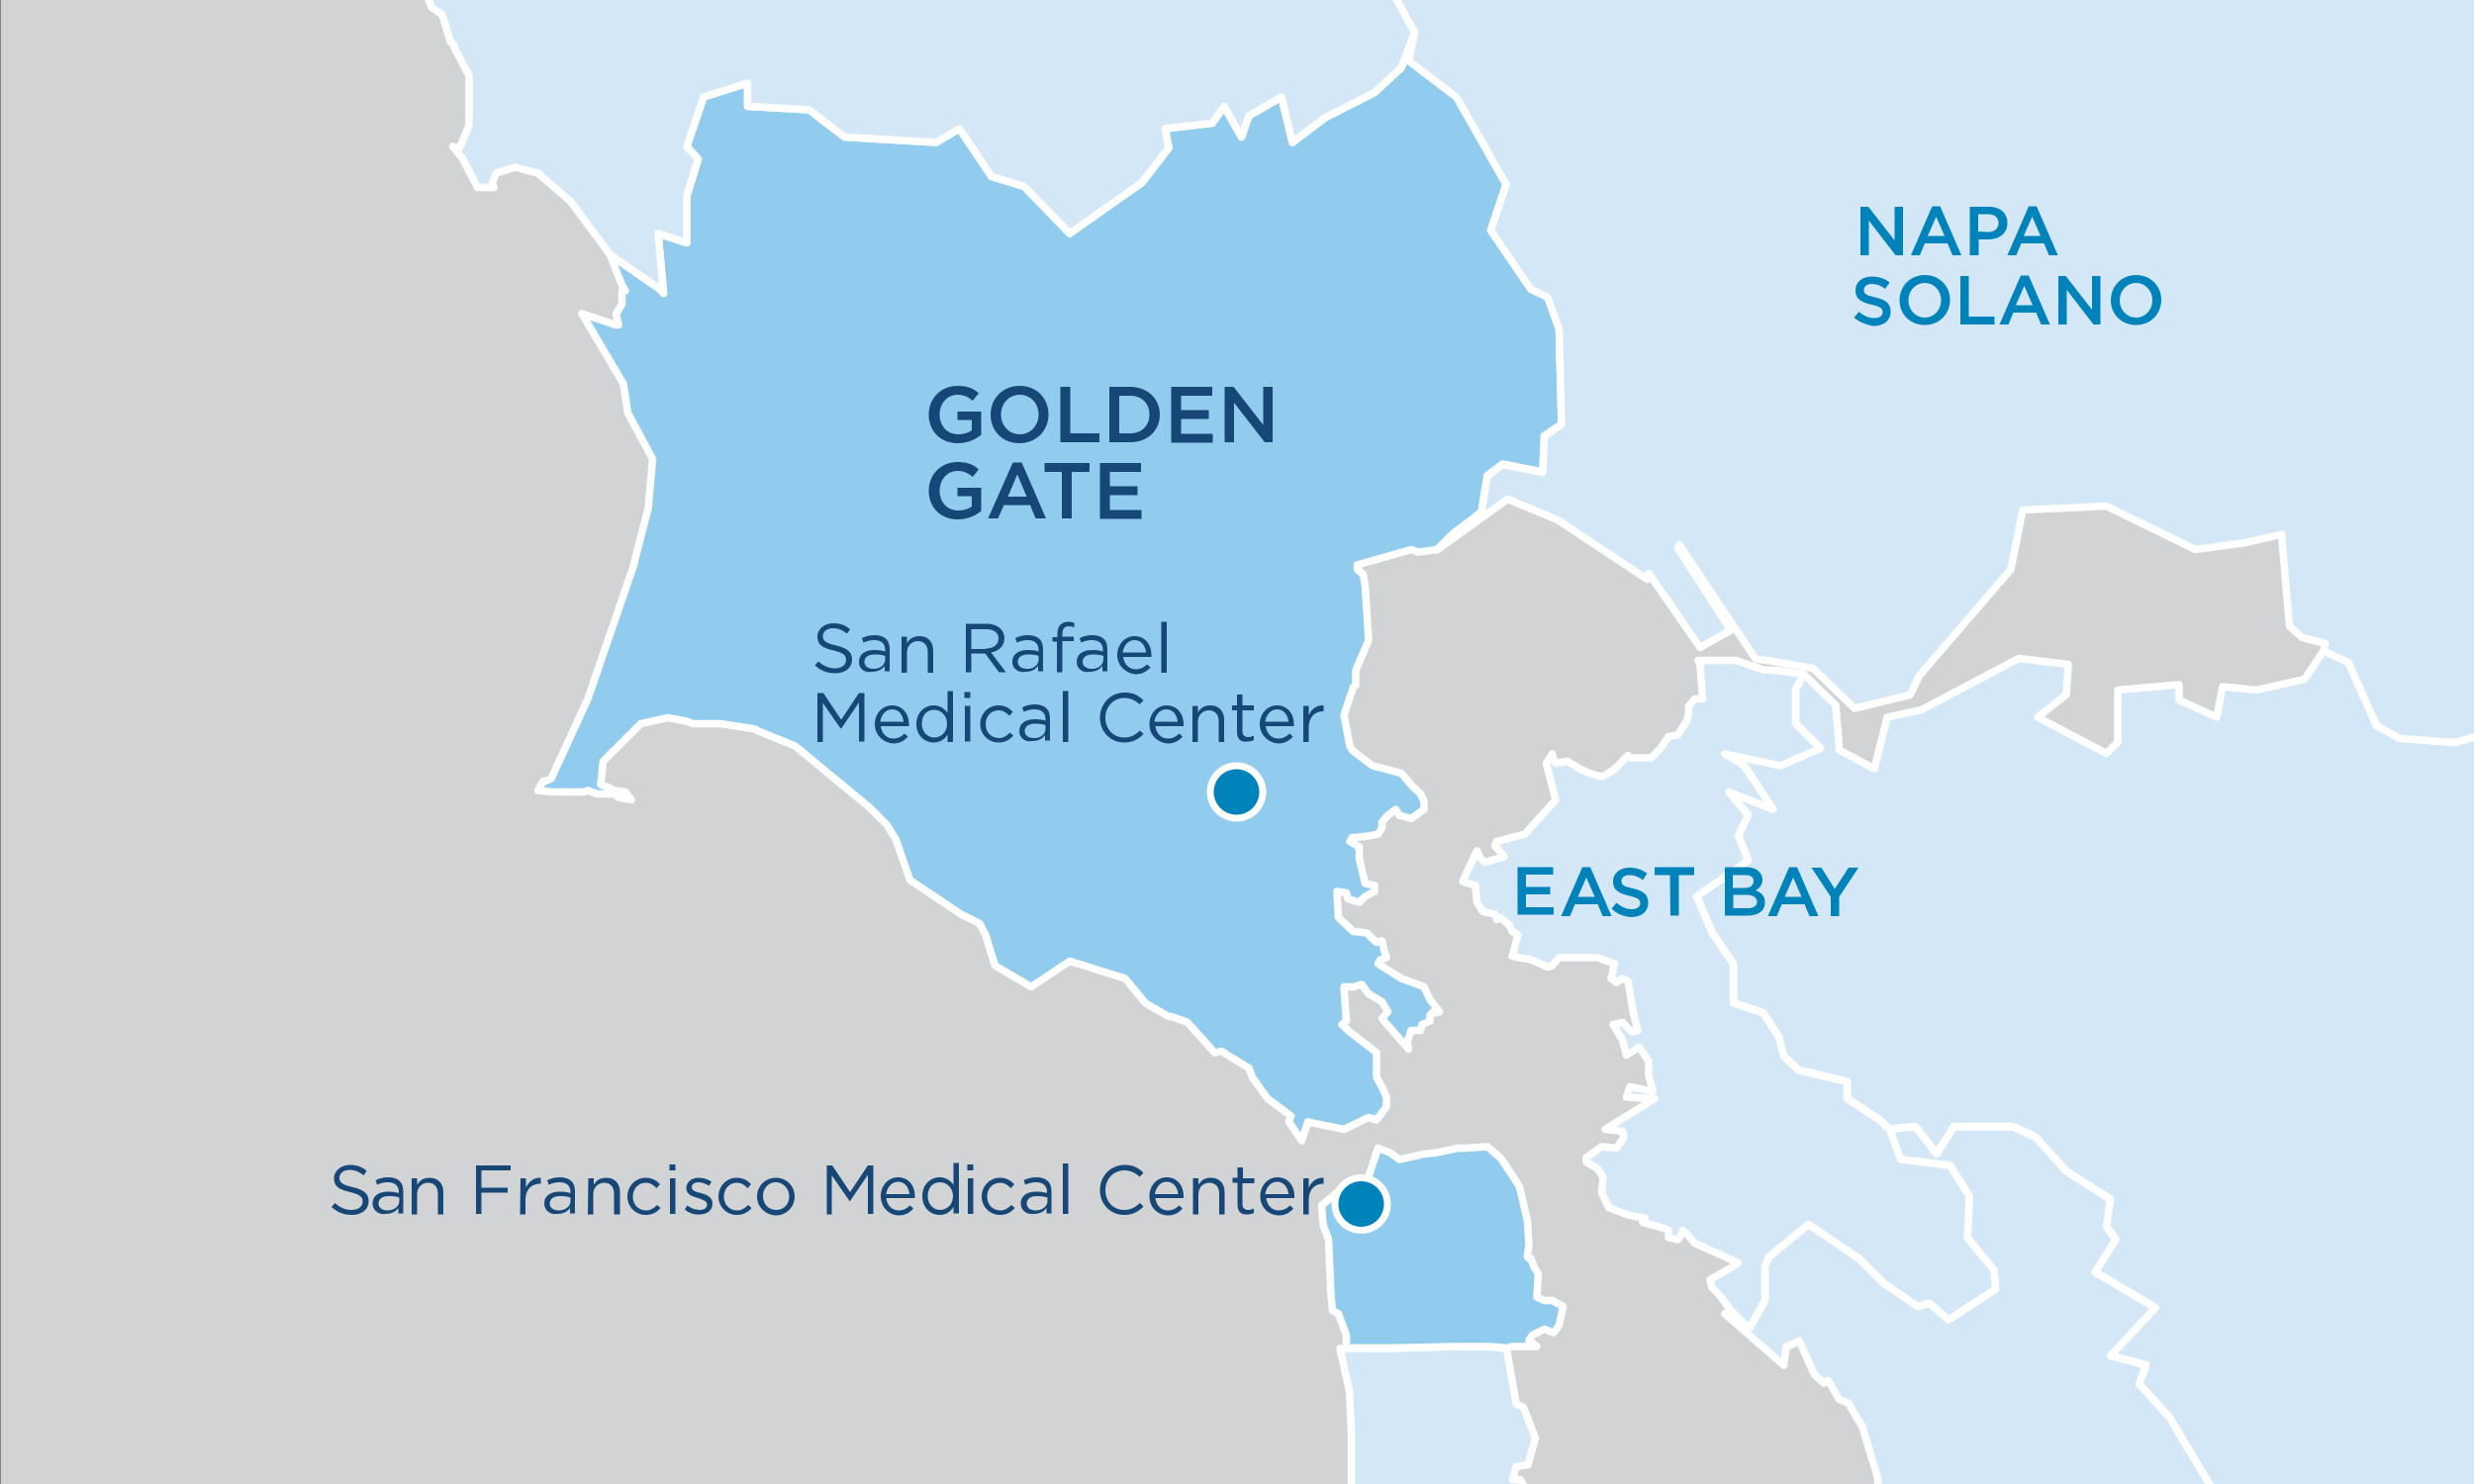 <?xml version="1.0" encoding="utf-8"?>
<!-- Generator: Adobe Illustrator 27.7.0, SVG Export Plug-In . SVG Version: 6.00 Build 0)  -->
<svg version="1.1" id="Layer_1" xmlns="http://www.w3.org/2000/svg" xmlns:xlink="http://www.w3.org/1999/xlink" x="0px" y="0px"
	 viewBox="0 0 500 300" style="enable-background:new 0 0 500 300;" xml:space="preserve">
<rect x="0" y="0" width="500" height="300" fill="#333333" stroke="none"/>
<style type="text/css">
	.st0{clip-path:url(#SVGID_00000106868796042479755320000010145662053088729775_);}
	.st1{fill:none;}
	.st2{fill:#D1D3D4;}
	.st3{fill:#D4E7F7;stroke:#FFFFFF;stroke-width:1.5;stroke-linejoin:round;stroke-miterlimit:2.6;}
	.st4{fill:#91CCEF;stroke:#FFFFFF;stroke-width:1.5;stroke-linejoin:round;stroke-miterlimit:2.6;}
	.st5{enable-background:new    ;}
	.st6{fill:#164777;}
	.st7{fill:#0083BB;}
	.st8{fill:#0083BB;stroke:#FFFFFF;stroke-width:1.395;stroke-miterlimit:2.6;}
	.st9{clip-path:url(#SVGID_00000027570234949451561910000009322332124813545904_);enable-background:new    ;}
</style>
<g id="Layer_4">
</g>
<g id="Layer_3">
</g>
<g id="Layer_1_00000010993801563769075280000001977276929857021344_">
</g>
<g>
	<g>
		<g>
			<g>
				<g>
					<g>
						<defs>
							<rect id="SVGID_1_" width="500" height="300"/>
						</defs>
						<clipPath id="SVGID_00000183955675840692348940000009254978121633704604_">
							<use xlink:href="#SVGID_1_"  style="overflow:visible;"/>
						</clipPath>
						
							<g id="Layer_2_00000046337030821224125800000000280277548718459816_" style="clip-path:url(#SVGID_00000183955675840692348940000009254978121633704604_);">
							<g>
								<g>
									<g>
										<rect x="0.2" y="0.5" class="st1" width="499.2" height="299.5"/>
									</g>
								</g>
								<g>
									<g>
										<rect x="0.2" y="0.5" class="st1" width="499.2" height="299.5"/>
									</g>
								</g>
								<g>
									<g>
										<rect x="0.2" y="0.5" class="st1" width="499.2" height="299.5"/>
									</g>
								</g>
								<g>
									<g>
										<rect x="0.2" y="0.5" class="st1" width="499.2" height="299.5"/>
									</g>
								</g>
								<g>
									<g>
										<rect x="0.2" y="0.5" class="st1" width="499.2" height="299.5"/>
									</g>
								</g>
								<g>
									<g>
										<rect x="0.2" y="0.5" class="st1" width="499.2" height="299.5"/>
									</g>
								</g>
								<g>
									<g>
										<rect x="0.2" y="0.5" class="st1" width="499.2" height="299.5"/>
									</g>
								</g>
								<g>
									<g>
										<rect x="0.2" y="0.5" class="st1" width="499.2" height="299.5"/>
									</g>
								</g>
								<g>
									<g>
										<rect x="0.2" y="0.5" class="st1" width="499.2" height="299.5"/>
									</g>
								</g>
								<g>
									<g>
										<rect x="0.2" y="0.5" class="st1" width="499.2" height="299.5"/>
									</g>
								</g>
								<g>
									<g>
										<rect x="0.2" y="0.5" class="st1" width="499.2" height="299.5"/>
									</g>
								</g>
								<g>
									<g>
										<rect x="0.2" y="0.5" class="st1" width="499.2" height="299.5"/>
									</g>
								</g>
								<g>
									<g>
										<rect x="0.2" y="0.5" class="st1" width="499.2" height="299.5"/>
									</g>
								</g>
								<g>
									<g>
										<rect x="0.2" y="0.5" class="st1" width="499.2" height="299.5"/>
									</g>
								</g>
								<g>
									<g>
										<rect x="0.2" y="0.5" class="st1" width="499.2" height="299.5"/>
									</g>
								</g>
								<g>
									<g>
										<rect x="0.2" y="0.5" class="st1" width="499.2" height="299.5"/>
									</g>
								</g>
								<g>
									<g>
										<rect x="0.2" y="0.5" class="st1" width="499.2" height="299.5"/>
									</g>
								</g>
								<g>
									<g>
										<rect x="0.2" y="0.5" class="st1" width="499.2" height="299.5"/>
									</g>
								</g>
								<g>
									<g>
										<rect x="0.2" y="0.5" class="st1" width="499.2" height="299.5"/>
									</g>
								</g>
								<g>
									<g>
										<rect x="0.2" y="0.5" class="st1" width="499.2" height="299.5"/>
									</g>
								</g>
								<g>
									<g>
										<rect x="0.2" y="0.5" class="st1" width="499.2" height="299.5"/>
									</g>
								</g>
								<g>
									<g>
										<rect x="0.2" y="0.5" class="st1" width="499.2" height="299.5"/>
									</g>
								</g>
								<g>
									<g>
										<rect x="0.2" y="0.5" class="st1" width="499.2" height="299.5"/>
									</g>
								</g>
								<g>
									<g>
										<rect x="0.2" y="0.5" class="st1" width="499.2" height="299.5"/>
									</g>
								</g>
								<g>
									<g>
										<rect x="0.2" y="0.5" class="st1" width="499.2" height="299.5"/>
									</g>
								</g>
								<g>
									<g>
										<rect x="0.2" y="0.5" class="st1" width="499.2" height="299.5"/>
									</g>
								</g>
								<g>
									<g>
										<rect x="0.2" y="0.5" class="st1" width="499.2" height="299.5"/>
									</g>
								</g>
								<g>
									<g>
										<rect x="0.2" y="0.5" class="st1" width="499.2" height="299.5"/>
									</g>
								</g>
								<g>
									<g>
										<rect x="0.2" y="0.5" class="st1" width="499.2" height="299.5"/>
									</g>
								</g>
								<g>
									<g>
										<rect x="0.2" y="0.5" class="st1" width="499.2" height="299.5"/>
									</g>
								</g>
								<g>
									<g>
										<rect x="0.2" y="0.5" class="st1" width="499.2" height="299.5"/>
									</g>
								</g>
								<g>
									<g>
										<rect x="0.2" y="0.5" class="st1" width="499.2" height="299.5"/>
									</g>
								</g>
								<g>
									<g>
										<rect x="0.2" y="0.5" class="st1" width="499.2" height="299.5"/>
									</g>
								</g>
								<g>
									<g>
										<rect x="0.2" y="0.5" class="st1" width="499.2" height="299.5"/>
									</g>
								</g>
								<g>
									<g>
										<rect x="0.2" y="0.5" class="st1" width="499.2" height="299.5"/>
									</g>
								</g>
								<g>
									<g>
										<rect x="0.2" y="0.5" class="st1" width="499.2" height="299.5"/>
									</g>
								</g>
								<g>
									<g>
										<rect x="0.2" y="0.5" class="st1" width="499.2" height="299.5"/>
									</g>
								</g>
								<g>
									<g>
										<rect x="0.2" y="0.5" class="st1" width="499.2" height="299.5"/>
										<path class="st2" d="M554.1,240.8c-0.4-46.5,7.7-92.9,16.9-138.4c4.7-23.1,9.8-46,14.6-69.1c2.1-9.9,4.6-19.6,7.1-29.5
											c0.7-2.9,1.4-5.8,2-8.7H0.1v305.6h556.6C555.4,280.9,554.3,260.9,554.1,240.8z"/>
									</g>
								</g>
								<g>
									<g>
										<rect x="0.2" y="0.5" class="st1" width="499.2" height="299.5"/>
										<path class="st2" d="M175.2,163.1l3.5,3.5l1.9,3.1l2.4,6.9l0.4,1.2l10.4,6.9l3.8,1.9l1.2,2.4l1.9,6.2l7.3,4.3l7.6-5
											l11.2,3.5l4.3,5l4.6,2.6l3.8,1.2l5.4,6.2l1.5-0.4l1.2,0.7l4.3,2.6l0.7,1.9l3.1,4.3l4.6,3.5l-0.4,1.2l2.6,3.8l1.2-3.8
											l7.3,1.5l5-2.4l1.5,0.4l1.9-2.6v-1.9l-0.7-1.9l-1.2-1.9v-5l-5.4-4.3l-1.5-1.5l0.7-0.7l-0.4-6.9h1.9l1.5-0.4l1.5,1.9
											l2.6,1.5l1.2,1.9l-1.2,1.5l5.4,6.2l-0.4-1.5l0.7-2.4h1.9l0.4-1.2l1.5-0.7v-1.2l0.7-0.7l0.4,0.4l0.7-0.4l-1.9-2.4l-1.2-2.6
											L282,198l-3.1-1.9l-1.5-1.2l0.4-0.7l1.2-0.4l-0.4-1.5l-0.4-1.9l-1.2,0.4l-1.9-1.9l-2.6-0.4l-3.1-2.6l-0.4-5v-0.4l1.9,0.4
											l0.4,1.2l2.4,0.7l1.2-1.2l1.9-1.2v-1.2l-1.9-0.4l-1.2-5v-2.4l-1.9-1.2l0.4-0.7h0.7l2.6-0.4l1.9-0.4l0.7-1.2v-1.2l1.2-1.5
											l1.5-1.2l0.7,1.2l2.4,0.7l2.6-1.9v-1.5l-0.7-1.5l-1.5-1.5l-2.4-2.6l-5.7-1.5l-4.3-3.1l-0.4-0.7l-1.2-6.2l1.9-5.7l0.4-0.4
											V136l2.6-6.2l-0.7-10.7l-0.4-2.4l-1.2-1.2v-0.7l10.7-3.1l1.5,0.4l3.8-0.4l14.3-10.4l10,4.3l18.1,11.9l6.2,7.6l4.3,8.8
											l0.4,1.2l0.4,6.6h-1.5l-1.2,1.5v0.7l-0.4,1.9l-1.9,3.1l-1.9,0.4l-1.5,2.4l-0.4,0.4l-1.5,1.5H328l-0.4-0.4l-2.6,2.6
											l-1.9,1.2l-0.7,0.4l-2.4-0.7l-4.6-2.4l-2.4,0.4l-0.7-1.9l-1.2,1.9l1.9,7.3l-6.2,6.9l-5.7,1.5l-0.4,0.7l1.9,2.4l-3.8,1.2
											l-1.2-1.2l-0.4-1.2l-3.1,6.2l2.6,0.7l0.4,3.5l1.2,1.9l2.4,0.4l0.4,1.2l0.7-0.4l1.9,1.5l0.4,1.2l1.2,0.7l-1.2,4.3l1.5,0.4
											l2.4,0.4l3.5,1.5l1.2-0.7l1.2-1.2h7.6l3.5,1.2l-0.7,3.1l1.2,0.7l1.2-0.7l1.2,0.4l1.2,6.6l0.7,3.5l-1.2,0.4l-1.9-1.9
											l-1.9,0.4l1.9,3.1l0.7,3.1l2.6-1.5l1.9,2.6v3.1l0.7,3.1l-4.6-0.7l-0.7,1.9l5.7,0.4l-10,6.2l3.5,0.4l0.4,1.2l-1.5,2.4
											l-3.1-0.4l-2.2,2.5v0.7l2.4,1.5l1.2,1.5v2.4l1.5,3.1l3.8,1.5l3.5,0.7l-0.4,0.7l4.3,1.2l0.7,0.4v1.5l1.9,0.4l1.2-1.5v-0.4
											l1.2,1.2l1.2,1.5l8.8,3.8l-1.5,1.2l-4.3,2.4l0.4,1.5l1.5,1.5l2.4,3.1l-1.2,0.7l11.9,10.4l0.4-3.8l1.2-0.4l1.5-0.7l3.1,6.9
											l1.9,1.5l0.7-0.4l0.4,0.4l1.9,3.5l1.9,0.7l1.5,2.6l1.2,1.9l3.1,10.4l0.4,8.1l1.5,5v7.6l1.1,2.5c7.1-0.2,14.3-0.4,21.4-0.6
											c26.8-0.8,53.4-1.2,80.2-0.4c24.6,0.8,49.5,1.6,73.8-2.6c-1.8-25.8-3.6-51.5-3.8-77.4c-0.4-46.5,7.7-92.9,16.9-138.4
											c4.7-23.1,9.8-46,14.6-69.1c2.1-9.9,4.6-19.6,7.1-29.5c2.1-8.1,3.9-16.3,3.8-24.7c-40.8-3.5-81.8-5.5-122.7-6.3
											c-76-1.6-152.2-0.8-228.3-1.1c-59.1,0-118.3,0-177.5,0.9v0.6l3.5,1.9l0.7,1.5L74-23l2,2.5h0.4l0.4,2.4l0.7,1.5l0.7,1.2
											v3.1l5.9,5.6L84.5-6l1.2,2.6l1.5,4.6l2.4,1.5l1.5,5.4l0.7,0.7v0.4l3.1,5.7v10L93,29.7l-1.5-0.4l1.9,2.4l3.1,6.2h3.5
											l-0.4-1.2l0.7-1.9l3.8-1.2l4.6,1.2l6.6,5.7l8.1,10.7l1.2,3.1l1.2,3.5v3.5l-1.2,1.9l0.4,2.4h-0.4l-6.9-2.4l8.4,14.4
											l0.7,5.7l5,9.3l-0.7,10l-2.6,10.4l-9.7,28.1l-7.3,16.2l-1.5,0.4l-1.2,1.9l3.1,0.4h6l0.7-0.4l1.9,0.7h3.6l0.7,0.7l2.6,0.4
											l-1.2-1.5l-2.4-0.4l-2.6-1.2l0.4-4.6l7.6-7.6l5.4-1.2l5,1.2h5.7l7.3,1.2l7.6,3.5L175.2,163.1z"/>
									</g>
								</g>
								<g>
									<g>
										<rect x="0.2" y="0.5" class="st1" width="499.2" height="299.5"/>
									</g>
								</g>
								<g>
									<g>
										<rect x="0.2" y="0.5" class="st1" width="499.2" height="299.5"/>
									</g>
								</g>
								<g>
									<g>
										<rect x="0.2" y="0.5" class="st1" width="499.2" height="299.5"/>
									</g>
								</g>
								<g>
									<g>
										<rect x="0.2" y="0.5" class="st1" width="499.2" height="299.5"/>
									</g>
								</g>
								<g>
									<g>
										<rect x="0.2" y="0.5" class="st1" width="499.2" height="299.5"/>
									</g>
								</g>
								<g>
									<g>
										<rect x="0.2" y="0.5" class="st1" width="499.2" height="299.5"/>
									</g>
								</g>
								<g>
									<g>
										<rect x="0.2" y="0.5" class="st1" width="499.2" height="299.5"/>
									</g>
								</g>
								<g>
									<g>
										<rect x="0.2" y="0.5" class="st1" width="499.2" height="299.5"/>
									</g>
								</g>
								<g>
									<g>
										<rect x="0.2" y="0.5" class="st1" width="499.2" height="299.5"/>
									</g>
								</g>
								<g>
									<g>
										<rect x="0.2" y="0.5" class="st1" width="499.2" height="299.5"/>
									</g>
								</g>
								<g>
									<g>
										<rect x="0.2" y="0.5" class="st1" width="499.2" height="299.5"/>
									</g>
								</g>
								<g>
									<g>
										<rect x="0.2" y="0.5" class="st1" width="499.2" height="299.5"/>
									</g>
								</g>
								<g>
									<g>
										<rect x="0.2" y="0.5" class="st1" width="499.2" height="299.5"/>
									</g>
								</g>
								<g>
									<g>
										<rect x="0.2" y="0.5" class="st1" width="499.2" height="299.5"/>
									</g>
								</g>
								<g>
									<g>
										<rect x="0.2" y="0.5" class="st1" width="499.2" height="299.5"/>
									</g>
								</g>
								<g>
									<g>
										<rect x="0.2" y="0.5" class="st1" width="499.2" height="299.5"/>
									</g>
								</g>
								<g>
									<g>
										<rect x="0.2" y="0.5" class="st1" width="499.2" height="299.5"/>
									</g>
								</g>
								<g>
									<g>
										<rect x="0.2" y="0.5" class="st1" width="499.2" height="299.5"/>
									</g>
								</g>
								<g>
									<g>
										<rect x="0.2" y="0.5" class="st1" width="499.2" height="299.5"/>
									</g>
								</g>
								<g>
									<g>
										<rect x="0.2" y="0.5" class="st1" width="499.2" height="299.5"/>
									</g>
								</g>
								<g>
									<g>
										<rect x="0.2" y="0.5" class="st1" width="499.2" height="299.5"/>
									</g>
								</g>
								<g>
									<g>
										<rect x="0.2" y="0.5" class="st1" width="499.2" height="299.5"/>
									</g>
								</g>
								<g>
									<g>
										<rect x="0.2" y="0.5" class="st1" width="499.2" height="299.5"/>
									</g>
								</g>
								<g>
									<g>
										<rect x="0.2" y="0.5" class="st1" width="499.2" height="299.5"/>
									</g>
								</g>
								<g>
									<g>
										<rect x="0.2" y="0.5" class="st1" width="499.2" height="299.5"/>
									</g>
								</g>
								<g>
									<g>
										<rect x="0.2" y="0.5" class="st1" width="499.2" height="299.5"/>
									</g>
								</g>
								<g>
									<g>
										<rect x="0.2" y="0.5" class="st1" width="499.2" height="299.5"/>
									</g>
								</g>
								<g>
									<g>
										<rect x="0.2" y="0.5" class="st1" width="499.2" height="299.5"/>
									</g>
								</g>
								<g>
									<g>
										<rect x="0.2" y="0.5" class="st1" width="499.2" height="299.5"/>
									</g>
								</g>
								<g>
									<g>
										<rect x="0.2" y="0.5" class="st1" width="499.2" height="299.5"/>
									</g>
								</g>
								<g>
									<g>
										<rect x="0.2" y="0.5" class="st1" width="499.2" height="299.5"/>
									</g>
								</g>
								<g>
									<g>
										<rect x="0.2" y="0.5" class="st1" width="499.2" height="299.5"/>
									</g>
								</g>
								<g>
									<g>
										<rect x="0.2" y="0.5" class="st1" width="499.2" height="299.5"/>
									</g>
								</g>
								<g>
									<g>
										<rect x="0.2" y="0.5" class="st1" width="499.2" height="299.5"/>
									</g>
								</g>
								<g>
									<g>
										<rect x="0.2" y="0.5" class="st1" width="499.2" height="299.5"/>
									</g>
								</g>
								<g>
									<g>
										<rect x="0.2" y="0.5" class="st1" width="499.2" height="299.5"/>
									</g>
								</g>
								<g>
									<g>
										<rect x="0.2" y="0.5" class="st1" width="499.2" height="299.5"/>
									</g>
								</g>
								<g>
									<g>
										<rect x="0.2" y="0.5" class="st1" width="499.2" height="299.5"/>
									</g>
								</g>
								<g>
									<g>
										<rect x="0.2" y="0.5" class="st1" width="499.2" height="299.5"/>
									</g>
								</g>
								<g>
									<g>
										<rect x="0.2" y="0.5" class="st1" width="499.2" height="299.5"/>
									</g>
								</g>
								<g>
									<g>
										<rect x="0.2" y="0.5" class="st1" width="499.2" height="299.5"/>
									</g>
								</g>
								<g>
									<g>
										<rect x="0.2" y="0.5" class="st1" width="499.2" height="299.5"/>
									</g>
								</g>
								<g>
									<g>
										<rect x="0.2" y="0.5" class="st1" width="499.2" height="299.5"/>
									</g>
								</g>
								<g>
									<g>
										<rect x="0.2" y="0.5" class="st1" width="499.2" height="299.5"/>
									</g>
								</g>
								<g>
									<g>
										<rect x="0.2" y="0.5" class="st1" width="499.2" height="299.5"/>
									</g>
								</g>
								<g>
									<g>
										<rect x="0.2" y="0.5" class="st1" width="499.2" height="299.5"/>
									</g>
								</g>
								<g>
									<g>
										<rect x="0.2" y="0.5" class="st1" width="499.2" height="299.5"/>
									</g>
								</g>
								<g>
									<g>
										<rect x="0.2" y="0.5" class="st1" width="499.2" height="299.5"/>
									</g>
								</g>
								<g>
									<g>
										<rect x="0.2" y="0.5" class="st1" width="499.2" height="299.5"/>
									</g>
								</g>
								<g>
									<g>
										<rect x="0.2" y="0.5" class="st1" width="499.2" height="299.5"/>
									</g>
								</g>
								<g>
									<g>
										<rect x="0.2" y="0.5" class="st1" width="499.2" height="299.5"/>
									</g>
								</g>
								<g>
									<g>
										<rect x="0.2" y="0.5" class="st1" width="499.2" height="299.5"/>
									</g>
								</g>
								<g>
									<g>
										<rect x="0.2" y="0.5" class="st1" width="499.2" height="299.5"/>
									</g>
								</g>
								<g>
									<g>
										<rect x="0.2" y="0.5" class="st1" width="499.2" height="299.5"/>
									</g>
								</g>
								<g>
									<g>
										<rect x="0.2" y="0.5" class="st1" width="499.2" height="299.5"/>
									</g>
								</g>
								<g>
									<g>
										<rect x="0.2" y="0.5" class="st1" width="499.2" height="299.5"/>
									</g>
								</g>
								<g>
									<g>
										<rect x="0.2" y="0.5" class="st1" width="499.2" height="299.5"/>
									</g>
								</g>
								<g>
									<g>
										<rect x="0.2" y="0.5" class="st1" width="499.2" height="299.5"/>
									</g>
								</g>
								<g>
									<g>
										<rect x="0.2" y="0.5" class="st1" width="499.2" height="299.5"/>
									</g>
								</g>
								<g>
									<g>
										<rect x="0.2" y="0.5" class="st1" width="499.2" height="299.5"/>
									</g>
								</g>
								<g>
									<g>
										<rect x="0.2" y="0.5" class="st1" width="499.2" height="299.5"/>
									</g>
								</g>
								<g>
									<g>
										<rect x="0.2" y="0.5" class="st1" width="499.2" height="299.5"/>
									</g>
								</g>
								<g>
									<g>
										<rect x="0.2" y="0.5" class="st1" width="499.2" height="299.5"/>
									</g>
								</g>
								<g>
									<g>
										<rect x="0.2" y="0.5" class="st1" width="499.2" height="299.5"/>
									</g>
								</g>
								<g>
									<g>
										<rect x="0.2" y="0.5" class="st1" width="499.2" height="299.5"/>
									</g>
								</g>
								<g>
									<g>
										<rect x="0.2" y="0.5" class="st1" width="499.2" height="299.5"/>
									</g>
								</g>
								<g>
									<g>
										<rect x="0.2" y="0.5" class="st1" width="499.2" height="299.5"/>
									</g>
								</g>
								<g>
									<g>
										<rect x="0.2" y="0.5" class="st1" width="499.2" height="299.5"/>
									</g>
								</g>
								<g>
									<g>
										<rect x="0.2" y="0.5" class="st1" width="499.2" height="299.5"/>
									</g>
								</g>
								<g>
									<g>
										<rect x="0.2" y="0.5" class="st1" width="499.2" height="299.5"/>
									</g>
								</g>
								<g>
									<g>
										<rect x="0.2" y="0.5" class="st1" width="499.2" height="299.5"/>
									</g>
								</g>
								<g>
									<g>
										<rect x="0.2" y="0.5" class="st1" width="499.2" height="299.5"/>
									</g>
								</g>
								<g>
									<g>
										<rect x="0.2" y="0.5" class="st1" width="499.2" height="299.5"/>
									</g>
								</g>
								<g>
									<g>
										<rect x="0.2" y="0.5" class="st1" width="499.2" height="299.5"/>
									</g>
								</g>
								<g>
									<g>
										<rect x="0.2" y="0.5" class="st1" width="499.2" height="299.5"/>
									</g>
								</g>
								<g>
									<g>
										<rect x="0.2" y="0.5" class="st1" width="499.2" height="299.5"/>
									</g>
								</g>
								<g>
									<g>
										<rect x="0.2" y="0.5" class="st1" width="499.2" height="299.5"/>
									</g>
								</g>
								<g>
									<g>
										<rect x="0.2" y="0.5" class="st1" width="499.2" height="299.5"/>
									</g>
								</g>
								<g>
									<g>
										<rect x="0.2" y="0.5" class="st1" width="499.2" height="299.5"/>
									</g>
								</g>
								<g>
									<g>
										<rect x="0.2" y="0.5" class="st1" width="499.2" height="299.5"/>
									</g>
								</g>
								<g>
									<g>
										<rect x="0.2" y="0.5" class="st1" width="499.2" height="299.5"/>
									</g>
								</g>
								<g>
									<g>
										<rect x="0.2" y="0.5" class="st1" width="499.2" height="299.5"/>
									</g>
								</g>
								<g>
									<g>
										<rect x="0.2" y="0.5" class="st1" width="499.2" height="299.5"/>
									</g>
								</g>
								<g>
									<g>
										<rect x="0.2" y="0.5" class="st1" width="499.2" height="299.5"/>
									</g>
								</g>
								<g>
									<g>
										<rect x="0.2" y="0.5" class="st1" width="499.2" height="299.5"/>
									</g>
								</g>
								<g>
									<g>
										<rect x="0.2" y="0.5" class="st1" width="499.2" height="299.5"/>
									</g>
								</g>
								<g>
									<g>
										<rect x="0.2" y="0.5" class="st1" width="499.2" height="299.5"/>
									</g>
								</g>
								<g>
									<g>
										<rect x="0.2" y="0.5" class="st1" width="499.2" height="299.5"/>
									</g>
								</g>
								<g>
									<g>
										<rect x="0.2" y="0.5" class="st1" width="499.2" height="299.5"/>
									</g>
								</g>
								<g>
									<g>
										<rect x="0.2" y="0.5" class="st1" width="499.2" height="299.5"/>
									</g>
								</g>
								<g>
									<g>
										<rect x="0.2" y="0.5" class="st1" width="499.2" height="299.5"/>
									</g>
								</g>
								<g>
									<g>
										<rect x="0.2" y="0.5" class="st1" width="499.2" height="299.5"/>
									</g>
								</g>
								<g>
									<g>
										<rect x="0.2" y="0.5" class="st1" width="499.2" height="299.5"/>
									</g>
								</g>
								<g>
									<g>
										<rect x="0.2" y="0.5" class="st1" width="499.2" height="299.5"/>
									</g>
								</g>
								<g>
									<g>
										<rect x="0.2" y="0.5" class="st1" width="499.2" height="299.5"/>
									</g>
								</g>
								<g>
									<g>
										<rect x="0.2" y="0.5" class="st1" width="499.2" height="299.5"/>
									</g>
								</g>
								<g>
									<g>
										<rect x="0.2" y="0.5" class="st1" width="499.2" height="299.5"/>
									</g>
								</g>
								<g>
									<g>
										<rect x="0.2" y="0.5" class="st1" width="499.2" height="299.5"/>
									</g>
								</g>
								<g>
									<g>
										<rect x="0.2" y="0.5" class="st1" width="499.2" height="299.5"/>
									</g>
								</g>
								<g>
									<g>
										<rect x="0.2" y="0.5" class="st1" width="499.2" height="299.5"/>
									</g>
								</g>
								<g>
									<g>
										<rect x="0.2" y="0.5" class="st1" width="499.2" height="299.5"/>
									</g>
								</g>
								<g>
									<g>
										<rect x="0.2" y="0.5" class="st1" width="499.2" height="299.5"/>
									</g>
								</g>
								<g>
									<g>
										<rect x="0.2" y="0.5" class="st1" width="499.2" height="299.5"/>
									</g>
								</g>
								<g>
									<g>
										<rect x="0.2" y="0.5" class="st1" width="499.2" height="299.5"/>
										<path class="st3" d="M331.5,323.8l-2.7-5.4l-3.1-0.4l-1.2,1.2l-1.2,0.4l-0.7-1.5l-7.6-0.4l-3.1-3.8l-1.5-0.7l-1.2-0.4
											l0.4-0.4l2.4-3.1l3.5,1.9l0.7-2.4l-3.5-2.4l-4.3-5.4l-1.2-1.9h-1.5l0.7-2.6l2.4-0.4l1.5-5.4l-2.4-6.2l-1.5-0.7l-1.9-11.2
											l-3.8-0.4h-6.9l-12.6,0.4h-10.4l1.9,8.5l0.4,8.1v10.7l-0.4,6.2v3.8l-0.7,1.5l-0.4,1.9l-0.4,1.5l-5,5l-0.7,5.4l0.7,1.2
											c17.7-0.7,35.4-1.2,53.1-2.1C323.3,324.1,327.4,323.9,331.5,323.8z"/>
									</g>
								</g>
								<g>
									<g>
										<rect x="0.2" y="0.5" class="st1" width="499.2" height="299.5"/>
									</g>
								</g>
								<g>
									<g>
										<rect x="0.2" y="0.5" class="st1" width="499.2" height="299.5"/>
										<path class="st3" d="M552.4,250.1l-8.5-13.1l-14.7,3.8l-2.4,16.2l14.3,3.5l0.7,2.6l8.5,2.6v21.6h5.5
											c-0.8-12.8-1.4-25.6-1.6-38.5L552.4,250.1z"/>
										<path class="st3" d="M576.3,77l-0.2,0.2h-6.2l-1.5-7.6l-3.8-0.4l-0.4,8.5l-6.2,5.4l-6.2,8.5l-5.7,1.2l-6.9-3.5l-8.8-1.5
											l-4.3,5.4l-1.9,13.1l11.2,5.4v7.6l14.7-4.6l10.4,4.6l-3.1,1.2l-7.6-2.4l-5.7,1.9v3.8l-5.7,1.2l-5.4-4.3l-3.8,0.7
											l-2.4,13.5l-4.6,5.7l-9.3,5.7l9.7,0.4l4.5,6.5l3.5-1.2l5.7,0.4l-3.1-3.1l-1.5-2.6l-3.1-0.7l-1.2-2.6l0.4-1.9l4.6-0.7
											l0.4-1.5l0.4-0.4l1.5,0.4l19.3,7.3l3.5,8.8l3.1,2.6l-3.5,6.6l2.2,3.9c3.1-22.2,7.2-44.2,11.7-66.1
											C572.7,94,574.5,85.5,576.3,77z"/>
									</g>
								</g>
								<g>
									<g>
										<rect x="0.2" y="0.5" class="st1" width="499.2" height="299.5"/>
									</g>
								</g>
								<g>
									<g>
										<rect x="0.2" y="0.5" class="st1" width="499.2" height="299.5"/>
									</g>
								</g>
								<g>
									<g>
										<rect x="0.2" y="0.5" class="st1" width="499.2" height="299.5"/>
										<path class="st3" d="M550.4,265.6l-8.4-2.7l-0.8-2.6l-14.1-3.5l2.2-16.2l14.7-3.8l8.3,13.1l1.9-1.4c0-2.6-0.1-5.1-0.1-7.7
											c-0.2-24.2,1.9-48.3,5.2-72.4l-2.3-4.2l3.6-6.4l-3.1-2.8l-3.5-8.8l-19.3-7.4l-1.6-0.4l-0.3,0.4l-0.4,1.6l-4.6,0.8
											l-0.4,1.9l1.1,2.6l3.1,0.9l1.5,2.6l3.1,3.1l-5.8-0.4l-3.3,1.2l-4.7-6.2l-9.6-0.3l-2.8-0.4l-5.7,1.4l-8.1,2.4l-11.2-0.8
											l-4.7-2.6l-5.7-12.8l-5-2.3l-3.8,5.8l-9.7,2.2l-6.9-0.7L448,145l-7.6-3.5v-3.1l-12.4,1.1V150l-2.3,2.3l-13.9-7.3l5.8-4.6
											l0.4-6.1l-10-1.2l-19.7,10.4l-6.9,1.5l-2.6,10.4l-7.1-3.8v-0.9l-0.7-8.1l-6.5-6.4l-1.6,3.1v6.9l5,5l-8.1,3.5l-11.2-2.4
											l3.9,2.4l5.8,8.8l-8.9-3.5l3.9,4.7l-2,4.1l2,5.1l-10.4,7.2l3.1,7.4l4.3,6.2v8l6.1,2l3.1,4.9l1,4l3.1,2.7l9.7,2.3v3.4
											l6.5,4.3l2.1,1.9l5.2-0.5l4.3,5.5l3.5-5.5h11.9l4.6,2.1l6.2,6.9l8.9,5.7l-0.8,5.5l1.9,2.6l-4.2,6.6l12.2,7.2l-9.1,9.7
											l7.2,1.9l-1.4,3.8l6.1,6.7l11.5,19.2L448,318v2.3c12-0.1,24,0.1,36.1,0.4c24.6,0.8,49.5,1.6,73.8-2.6
											c-0.7-10.3-1.5-20.7-2.1-31h-5.4V265.6L550.4,265.6z"/>
									</g>
								</g>
								<g>
									<g>
										<rect x="0.2" y="0.5" class="st1" width="499.2" height="299.5"/>
									</g>
								</g>
								<g>
									<g>
										<rect x="0.2" y="0.5" class="st1" width="499.2" height="299.5"/>
										<path class="st3" d="M448,320.4v-2.3l1.9-12.4l-11.5-19.2l-6.1-6.7l1.4-3.8l-7.2-1.9l9.1-9.7l-12.2-7.2l4.2-6.6l-1.9-2.6
											l0.8-5.5l-8.9-5.7l-6.2-6.9l-4.6-2.1h-11.9l-3.5,5.5l-4.3-5.5l-5.2,0.5l2.2,6.1l10,1.2l3.9,6.2l-0.4,8.4l5.4,6.6l0.3,3.8
											l-9.5,6.2l-3.9-3.4l-2.3,0.7l-6.9-4.7l-5-5l-10.2-6.9l-8,6.6l-0.8,1.9v6.9l-3.1,5.5h-0.3l-3.5-3.5l-1.2,0.7l11.9,10.4
											l0.5-3.8l1.2-0.4l1.4-0.8l3.1,6.9l1.9,1.7l0.9-0.5l0.3,0.5l1.9,3.3l1.9,0.8l1.6,2.8l1.2,1.9l0.3,1.1l2.8,9.3l0.3,8.1
											l1.6,5v7.6l1.1,2.3c7.1-0.2,14.3-0.4,21.4-0.6C418.6,320.7,433.3,320.4,448,320.4z"/>
									</g>
								</g>
								<g>
									<g>
										<rect x="0.2" y="0.5" class="st1" width="499.2" height="299.5"/>
									</g>
								</g>
								<g>
									<g>
										<rect x="0.2" y="0.5" class="st1" width="499.2" height="299.5"/>
										<polygon class="st3" points="403,256.8 397.6,250.2 398,241.8 394.1,235.6 384.1,234.4 381.9,228.3 379.8,226.4 
											373.3,222.1 373.3,218.7 363.6,216.4 360.5,213.6 359.5,209.7 356.4,204.8 350.3,202.8 350.3,194.8 346,188.6 
											342.9,181.2 353.3,174 351.3,168.9 353.3,164.8 349.4,160.1 358.3,163.6 352.5,154.8 348.6,152.4 359.8,154.8 
											367.9,151.3 362.9,146.3 362.9,139.4 364.5,136.3 359.2,135.5 356.4,135.4 350.8,133.5 343.2,133.5 343.6,134.6 
											344.1,141.3 342.5,141.3 341.3,142.7 341.3,143.6 341,145.5 339.1,148.6 337.2,148.9 335.6,151.3 333.7,153.2 
											329.4,153.2 329,152.7 326.3,155.5 324.4,156.7 323.7,157 322.5,156.7 321.3,156.3 319.4,155.5 316.8,153.9 314.4,154.3 
											313.7,152.7 313.7,152.4 312.5,154.3 314.4,161.7 308.2,168.6 302.5,170.1 302.1,170.9 304,173.2 300.1,174.3 299,173.2 
											298.5,172 295.6,178.2 298.2,179 298.5,182.4 299.7,184.3 302.1,184.8 302.5,185.9 303.2,185.5 305.1,187.1 305.6,188.3 
											306.8,189 305.6,193.3 307.1,193.6 309.4,194 312.8,195.5 313.7,195.2 315.1,193.6 322.9,193.6 326.3,194.8 326,195.9 
											326,196.4 325.6,197.8 326.7,198.6 327.9,197.8 329,198.3 330.1,204.8 331,208.3 329.8,208.6 327.9,206.7 326,207.1 
											327.9,210.2 328.7,213.3 331.3,211.7 333.2,214.5 333.2,217.5 334.1,220.6 329.4,219.7 328.7,221.8 334.4,222.1 
											324.4,228.3 327.9,228.7 328.2,229.9 326.7,232.1 323.7,231.8 320.6,234 320.6,234.9 322.9,236.3 324,238 323.7,241.1 
											325.1,244.1 329,245.6 332.5,246.3 332,247.1 336.3,248.3 337.2,248.7 337.2,250.2 339.1,250.6 340.1,249.1 340.1,248.7 
											341.3,249.9 342.5,251.3 351.3,255.3 349.8,256.3 345.6,258.7 346,260.3 347.5,261.8 349.8,264.9 353.3,268.4 
											353.6,268.4 356.7,262.9 356.7,256 357.5,254.1 365.5,247.5 375.7,254.4 380.7,259.4 387.6,264.1 389.9,263.4 
											393.8,266.8 403.3,260.6 										"/>
									</g>
								</g>
								<g>
									<g>
										<rect x="0.2" y="0.5" class="st1" width="499.2" height="299.5"/>
										<polygon class="st4" points="271.6,228.3 264.3,226.8 263.1,230.6 260.5,226.8 260.9,225.6 256.2,222.1 253.1,217.8 
											252.4,215.9 248.1,213.3 246.9,212.5 245.5,212.8 240,206.7 239.3,206.4 236.7,205.5 236.2,205.5 231.5,202.8 
											227.4,197.8 216.2,194.3 208.4,199.5 201.1,195.2 199.2,189 198,186.7 194.2,184.8 183.9,177.9 181.1,169.8 179.2,166.7 
											175.7,163.2 160.7,150.8 153,147.7 152.7,147.4 145.7,146.3 140,146.3 138.8,145.8 135,145.1 129.5,146.3 121.9,153.9 
											121.4,158.6 123.2,159.3 123.3,159.3 123.5,159.5 124.1,159.8 126.4,160.1 127.6,161.7 125,161.2 124.5,160.8 
											124.1,160.5 120.7,160.5 118.8,159.8 117.9,160.1 111.7,160.1 108.7,159.8 109.8,157.9 110.3,157.9 111.4,157.4 
											118.8,141.3 128.1,114.2 128.3,113.2 131,102.8 131.9,92.8 126.9,83.5 126,77.6 117.6,63.4 124.5,65.7 125,65.7 
											124.5,63.4 125.7,61.5 125.7,58.8 126.4,58.8 125.7,57.6 124.5,54.6 123.3,51.5 133.3,58.4 134.1,59.3 133,47.2 
											138.8,49.1 138.8,39.6 141.1,32.2 138.8,29.6 142.2,19.6 151.1,16.8 151.1,21.5 163.5,22.2 170.7,27.7 189.2,28.8 
											193.9,26 200.4,35.7 207,37.7 216.2,47.2 230.8,36.9 236.2,29.9 235.5,26 245,24.9 247.4,21.5 250.9,27.7 252.4,23.4 
											259,19.6 261.2,28.8 267.8,23.8 277.8,18.7 283.2,13.7 285.9,6.5 284.7,12.2 294.4,19.6 304.4,37.2 301.3,46.5 
											309.4,58.4 312.8,60 315.1,66.5 315.6,85.7 312.1,88.1 311.8,95.4 303.7,93.8 300.6,96.1 299.4,103.5 293.5,108 
											290.4,111.1 286.6,111.6 285.2,111.1 274.3,114.2 274.3,115.1 275.5,116.1 275.9,118.5 276.6,129.4 274,135.5 274,138.5 
											273.5,138.9 271.6,144.6 272.8,150.8 273.3,151.7 277.4,154.8 283.2,156.3 285.4,158.9 287.1,160.5 287.8,162 
											287.8,163.6 285.2,165.5 282.8,164.8 282.1,163.6 280.5,164.8 279.3,166.2 279.3,167.4 278.5,168.6 276.6,169 274,169.3 
											273.3,169.3 272.8,170.1 274.7,171.2 274.7,173.6 275.9,178.6 277.8,179 277.8,180.2 275.9,181.2 274.7,182.4 
											272.4,181.7 272.1,180.5 270.2,180.2 270.2,180.5 270.5,185.5 273.5,188.3 276.2,188.6 278.2,190.5 279.3,190.2 
											279.7,192.1 280.2,193.6 279,194 278.5,194.8 280.2,195.9 283.2,197.8 287.8,199.5 289,202.1 290.9,204.5 290.2,204.8 
											289.7,204.5 289,205.2 289,206.4 287.4,207.1 287.1,208.3 285.2,208.3 284.4,210.6 284.7,212.1 279.3,205.9 280.5,204.5 
											279.3,202.5 276.6,200.9 275.2,199 273.5,199.5 271.6,199.5 272.1,206.4 271.2,207.1 272.8,208.6 278.2,212.8 
											278.2,217.8 279.3,219.7 280.2,221.8 280.2,223.7 278.2,226.4 276.6,225.9 										"/>
									</g>
								</g>
								<g>
									<g>
										<rect x="0.2" y="0.5" class="st1" width="499.2" height="299.5"/>
										<polygon class="st4" points="313.7,262.9 312.1,262.9 310.6,262.2 310.6,261.8 310.9,257.5 310.1,256.3 309.7,255.3 
											309.4,254.4 309,254.4 308.7,254.1 308.7,253.7 309,251.8 308.7,246.8 307.8,243 307.1,239.9 305.9,238 303.2,234 
											302.8,233.7 300.6,231.8 296.3,232.1 294.7,232.1 290.4,233 287.8,233.3 282.8,234.4 280.9,233 278.5,232.1 275.9,239.9 
											274,241.1 270.2,241.1 267.1,243.7 267.4,247.5 268.5,250.6 269,261.8 269.3,264.9 270.5,265.6 272.1,269.9 272.1,272.5 
											281.3,272.5 294,272.2 300.9,272.2 304.7,272.5 305.6,272.2 310.6,272.2 309,271 309.7,269.9 312.1,268.7 314,269.4 
											315.1,267.9 315.9,264.1 										"/>
									</g>
								</g>
								<g>
									<g>
										<rect x="0.2" y="0.5" class="st1" width="499.2" height="299.5"/>
										<g id="Golden_Gate_x5F_area_title_00000011732847943076281720000006543391257960722099_" class="st5">
											<g class="st5">
												<path class="st6" d="M187.7,83.8L187.7,83.8c0-3.2,2.4-5.8,5.8-5.8c2,0,3.2,0.5,4.3,1.5l-1.2,1.5
													c-0.9-0.7-1.7-1.2-3.1-1.2c-2.1,0-3.6,1.8-3.6,4l0,0c0,2.3,1.5,4,3.8,4c1.1,0,2-0.3,2.7-0.8v-2.1h-2.9v-1.7h4.8v4.7
													c-1.1,0.9-2.7,1.7-4.7,1.7C190,89.6,187.7,87.1,187.7,83.8z"/>
												<path class="st6" d="M200.2,83.8L200.2,83.8c0-3.2,2.4-5.8,5.9-5.8s5.8,2.6,5.8,5.8l0,0c0,3.2-2.4,5.8-5.9,5.8
													S200.2,87,200.2,83.8z M209.9,83.8L209.9,83.8c0-2.2-1.6-4-3.8-4s-3.8,1.8-3.8,4l0,0c0,2.2,1.6,4,3.8,4
													S209.9,86,209.9,83.8z"/>
												<path class="st6" d="M214.3,78.2h2v9.4h5.9v1.8h-7.9V78.2z"/>
												<path class="st6" d="M224.2,78.2h4.2c3.5,0,6,2.4,6,5.6l0,0c0,3.2-2.4,5.6-6,5.6h-4.2V78.2z M226.2,80v7.6h2.2
													c2.4,0,3.9-1.6,3.9-3.8l0,0c0-2.2-1.5-3.8-3.9-3.8C228.4,80,226.2,80,226.2,80z"/>
												<path class="st6" d="M236.7,78.2h8.3V80h-6.3v2.9h5.6v1.8h-5.6v3h6.4v1.8h-8.4V78.2z"/>
												<path class="st6" d="M247.5,78.2h1.8l6,7.7v-7.7h1.9v11.2h-1.6l-6.2-8v8h-1.9L247.5,78.2L247.5,78.2z"/>
											</g>
											<g class="st5">
												<path class="st6" d="M187.7,99.2L187.7,99.2c0-3.2,2.4-5.8,5.8-5.8c2,0,3.2,0.5,4.3,1.5l-1.2,1.5
													c-0.9-0.7-1.7-1.2-3.1-1.2c-2.1,0-3.6,1.8-3.6,4l0,0c0,2.3,1.5,4,3.8,4c1.1,0,2-0.3,2.7-0.8v-2.1h-2.9v-1.7h4.8v4.7
													c-1.1,0.9-2.7,1.7-4.7,1.7C190,105,187.7,102.5,187.7,99.2z"/>
												<path class="st6" d="M204.7,93.5h1.8l4.9,11.3h-2.1l-1.1-2.7h-5.3l-1.2,2.7h-2L204.7,93.5z M207.5,100.4l-1.9-4.5
													l-1.9,4.5H207.5z"/>
												<path class="st6" d="M214.7,95.4h-3.6v-1.8h9.1v1.8h-3.6v9.4h-2v-9.4H214.7z"/>
												<path class="st6" d="M222.3,93.6h8.3v1.8h-6.3v2.9h5.6v1.8h-5.6v3h6.4v1.8h-8.4V93.6z"/>
											</g>
										</g>
									</g>
								</g>
								<g>
									<g>
										<rect x="0.2" y="0.5" class="st1" width="499.2" height="299.5"/>
										<path class="st3" d="M554-23.8c-26.7-1.6-53.5-2.7-80.2-3.2c-70.1-1.4-140.3-0.9-210.4-1l4.7,0.6l1.2,4.3l8.5,4.3
											l-5.4,8.8l8.5,7.6l5,9l-1.2,5.7l9.7,7.4l10,17.6l-3.1,9.3l8.1,11.9l3.4,1.6l2.3,6.5l0.5,19.2l-3.5,2.4l-0.3,7.3l-8.1-1.6
											l-3.1,2.3l-1.2,7.4l-5.9,4.5l-3.1,3.1l14.3-10.3l10.1,4.2l18.1,12l0.3-1.2l10.4,15l6.2-3.5l-10.7-16.6l0.3-0.7l15.4,23.1
											l1.9,0.3h0.5l9.2,1.6l8.4,8.1l11.2-2.7l1.9-3.9l18.5-21.5l2.4-12l16.9-0.8l18,8.8l10.2-1.4l7.2-1.7l1.6,18.6l2.6,2.3
											l4.7,1.2l-0.4,1.5l5,2.3l5.7,12.8l4.7,2.6l11.2,0.8l8.1-2.4l5.7-1.4l2.8,0.4l9.1-5.9l4.7-5.7l2.4-13.5l3.8-0.8l5.4,4.3
											l5.8-1.2v-3.8l5.7-1.9l7.8,2.2l3.1-1.2l-10.5-4.5l-14.7,4.5v-7.6l-11.1-5.5l1.9-13l4.2-5.3l2.7-5.9l-0.3-6.2l-4.3-10
											l10-14.2l3.1-9.3v-8.4H534l4.2-14.2L554-23.8z"/>
									</g>
								</g>
								<g>
									<g>
										<rect x="0.2" y="0.5" class="st1" width="499.2" height="299.5"/>
										<g id="Napa_Solano_x5F_area_title_00000168795163159258664940000003099115138548589222_" class="st5">
											<g class="st5">
												<path class="st7" d="M376,41.8h1.6l5.3,6.8v-6.8h1.7v9.8h-1.5l-5.4-7v7H376V41.8z"/>
												<path class="st7" d="M390.5,41.7h1.6l4.3,9.9h-1.8l-1-2.4H389l-1,2.4h-1.8L390.5,41.7z M393,47.7l-1.7-3.9l-1.7,3.9H393
													z"/>
												<path class="st7" d="M398.1,41.8h3.9c2.3,0,3.7,1.3,3.7,3.3l0,0c0,2.2-1.8,3.3-3.9,3.3h-1.9v3.2h-1.8L398.1,41.8
													L398.1,41.8z M401.8,46.9c1.3,0,2.1-0.7,2.1-1.8l0,0c0-1.1-0.8-1.8-2.1-1.8h-2v3.5L401.8,46.9L401.8,46.9z"/>
												<path class="st7" d="M410,41.7h1.6l4.3,9.9h-1.8l-1-2.4h-4.6l-1,2.4h-1.8L410,41.7z M412.4,47.7l-1.7-3.9l-1.7,3.9
													H412.4z"/>
											</g>
											<g class="st5">
												<path class="st7" d="M374.7,64.2l1-1.2c0.9,0.8,1.9,1.3,3.1,1.3c1.1,0,1.7-0.5,1.7-1.2l0,0c0-0.7-0.4-1.1-2.2-1.5
													c-2.1-0.5-3.3-1.1-3.3-2.9l0,0c0-1.7,1.4-2.8,3.3-2.8c1.4,0,2.6,0.4,3.6,1.2l-0.9,1.3c-0.9-0.7-1.8-1-2.7-1
													c-1,0-1.6,0.5-1.6,1.2l0,0c0,0.8,0.4,1.1,2.3,1.5c2.1,0.5,3.1,1.2,3.1,2.9l0,0c0,1.8-1.4,2.9-3.5,2.9
													C377.3,65.7,375.9,65.2,374.7,64.2z"/>
												<path class="st7" d="M383.9,60.7L383.9,60.7c0-2.8,2.1-5.1,5.1-5.1s5.1,2.3,5.1,5l0,0c0,2.8-2.1,5.1-5.1,5.1
													C386,65.7,383.9,63.5,383.9,60.7z M392.3,60.7L392.3,60.7c0-1.9-1.4-3.5-3.3-3.5s-3.3,1.6-3.3,3.5l0,0
													c0,1.9,1.4,3.5,3.3,3.5S392.3,62.6,392.3,60.7z"/>
												<path class="st7" d="M396.2,55.8h1.7V64h5.2v1.6h-6.9L396.2,55.8L396.2,55.8z"/>
												<path class="st7" d="M408.4,55.7h1.6l4.3,9.9h-1.8l-1-2.4h-4.6l-1,2.4h-1.8L408.4,55.7z M410.8,61.7l-1.7-3.9l-1.7,3.9
													H410.8z"/>
												<path class="st7" d="M415.9,55.8h1.6l5.3,6.8v-6.8h1.7v9.8h-1.4l-5.4-7v7H416v-9.8H415.9z"/>
												<path class="st7" d="M426.6,60.7L426.6,60.7c0-2.8,2.1-5.1,5.1-5.1s5.1,2.3,5.1,5l0,0c0,2.8-2.1,5.1-5.1,5.1
													C428.7,65.7,426.6,63.5,426.6,60.7z M435,60.7L435,60.7c0-1.9-1.4-3.5-3.3-3.5s-3.3,1.6-3.3,3.5l0,0
													c0,1.9,1.4,3.5,3.3,3.5S435,62.6,435,60.7z"/>
											</g>
										</g>
									</g>
								</g>
								<g>
									<g>
										<rect x="0.2" y="0.5" class="st1" width="499.2" height="299.5"/>
										<path class="st3" d="M163.5,22.2l7.2,5.5l18.5,1.1l4.7-2.8l6.5,9.7l6.6,2l9.2,9.5l14.6-10.3l5.4-7l-0.7-3.9l9.5-1.1
											l2.4-3.4l3.5,6.2l1.5-4.3l6.6-3.8l2.2,9.2l6.6-5l10-5.1l5.4-5l2.7-7.2l-5-9l-8.5-7.6l5.4-8.8l-8.5-4.3l-1.2-4.3l-4.7-0.6
											c-5.9,0-11.9,0-17.8,0c-59.6-0.2-119.2-0.1-178.8,0.7l0.7,0.4v0.7l3.5,1.9l0.8,1.5l1.9,0.4l2.3,2h0.3l0.5,2.3l0.7,1.5
											l0.7,1.2v3l5.9,5.8l1.5,3.5l1.6,4.7L89.4,3L91,8.4l0.8,0.7v0.5l3,5.7v10l-1.9,4.6l-1.4-0.3l1.9,2.3l3.1,6h3.3l-0.3-1
											l0.8-1.9l3.8-1.2l4.6,1.2l6.6,5.7l8,10.8l10,6.9l0.8,0.9L133,47.2l5.8,1.9v-9.5l2.3-7.4l-2.3-2.6l3.4-10l8.9-2.8v4.7
											L163.5,22.2z"/>
									</g>
								</g>
								<g>
									<g>
										<rect x="0.2" y="0.5" class="st1" width="499.2" height="299.5"/>
									</g>
								</g>
								<g>
									<g>
										<rect x="0.2" y="0.5" class="st1" width="499.2" height="299.5"/>
										<path class="st3" d="M596.5-20.7c-14.2-1.2-28.3-2.2-42.5-3.1l-15.8,43.4L534,33.8h7.6v8.4l-3.1,9.3l-10,14.2l4.3,10
											l0.3,6.2l-2.7,5.9l8.9,1.4l7,3.6l5.7-1.2l6.2-8.5l6.2-5.5l0.3-8.4l4,0.3l1.4,7.8h6.1c3.1-14.6,6.3-29.2,9.3-43.9
											c2.1-9.9,4.6-19.6,7.1-29.5C594.8-4.1,596.6-12.4,596.5-20.7z"/>
									</g>
								</g>
								<g>
									<g>
										<rect x="0.2" y="0.5" class="st1" width="499.2" height="299.5"/>
									</g>
								</g>
								<g>
									<g>
										<rect x="0.2" y="0.5" class="st1" width="499.6" height="299.5"/>
										<g id="East_Bay_x5F_area_title_00000072973939171726842080000008611361327968437680_" class="st5">
											<g class="st5">
												<path class="st7" d="M306.6,175.3h7.3v1.5h-5.5v2.5h4.9v1.5h-4.9v2.6h5.6v1.5h-7.3v-9.6H306.6z"/>
											</g>
											<g class="st5">
												<path class="st7" d="M319.8,175.3h1.6l4.3,9.9h-1.8l-1-2.4h-4.6l-1,2.4h-1.8L319.8,175.3z M322.3,181.3l-1.7-3.9
													l-1.7,3.9H322.3z"/>
											</g>
											<g class="st5">
												<path class="st7" d="M325.7,183.7l1-1.2c0.9,0.8,1.9,1.3,3.1,1.3c1.1,0,1.7-0.5,1.7-1.2l0,0c0-0.7-0.4-1.1-2.2-1.5
													c-2.1-0.5-3.3-1.1-3.3-2.9l0,0c0-1.7,1.4-2.8,3.3-2.8c1.4,0,2.6,0.4,3.6,1.2l-0.9,1.3c-0.9-0.7-1.8-1-2.7-1
													c-1,0-1.6,0.5-1.6,1.2l0,0c0,0.8,0.4,1.1,2.3,1.5c2.1,0.5,3.1,1.2,3.1,2.9l0,0c0,1.8-1.4,2.9-3.5,2.9
													C328.3,185.3,326.8,184.8,325.7,183.7z"/>
												<path class="st7" d="M337.5,176.9h-3.1v-1.6h8v1.6h-3.1v8.2h-1.7L337.5,176.9L337.5,176.9z"/>
											</g>
											<g class="st5">
												<path class="st7" d="M348.5,175.3h4.4c1.1,0,2,0.3,2.6,0.9c0.4,0.4,0.7,1,0.7,1.6l0,0c0,1.2-0.7,1.8-1.4,2.2
													c1.1,0.4,1.9,1.1,1.9,2.4l0,0c0,1.8-1.4,2.7-3.6,2.7h-4.5v-9.8L348.5,175.3L348.5,175.3z M354.4,178.1
													c0-0.8-0.6-1.2-1.7-1.2h-2.5v2.6h2.4C353.7,179.5,354.4,179,354.4,178.1L354.4,178.1z M353,180.9h-2.7v2.7h2.9
													c1.2,0,1.9-0.5,1.9-1.3l0,0C355,181.4,354.3,180.9,353,180.9z"/>
											</g>
											<g class="st5">
												<path class="st7" d="M361.6,175.3h1.6l4.3,9.9h-1.8l-1-2.4h-4.6l-1,2.4h-1.8L361.6,175.3z M364.1,181.3l-1.7-3.9
													l-1.7,3.9H364.1z"/>
											</g>
											<g class="st5">
												<path class="st7" d="M370,181.3l-3.9-5.9h2l2.7,4.3l2.8-4.3h2l-3.9,5.9v3.9H370V181.3z"/>
											</g>
										</g>
									</g>
								</g>
								<g>
									<g>
										<rect x="0.2" y="0.5" class="st1" width="499.6" height="299.5"/>
										
											<circle id="hospital_x5F_marker_00000130645650201506022360000005906615321751795105_" class="st8" cx="275.1" cy="243.4" r="5.3"/>
									</g>
								</g>
								<g>
									<g>
										<rect x="0.2" y="0.5" class="st1" width="499.6" height="299.5"/>
										<g class="st5">
											<g class="st5">
												<path class="st6" d="M67,244l0.7-0.8c1,0.9,2,1.4,3.4,1.4c1.3,0,2.2-0.7,2.2-1.7l0,0c0-0.9-0.5-1.4-2.5-1.9
													c-2.3-0.5-3.3-1.2-3.3-2.8l0,0c0-1.5,1.4-2.7,3.2-2.7c1.4,0,2.5,0.4,3.4,1.2l-0.6,0.9c-0.9-0.7-1.8-1.1-2.8-1.1
													c-1.3,0-2.1,0.7-2.1,1.6l0,0c0,0.9,0.5,1.4,2.7,1.9s3.2,1.3,3.2,2.8l0,0c0,1.7-1.4,2.8-3.3,2.8
													C69.5,245.6,68.2,245.1,67,244z"/>
											</g>
											<g class="st5">
												<path class="st6" d="M75.3,243.3L75.3,243.3c0-1.6,1.3-2.4,3.1-2.4c0.9,0,1.6,0.1,2.2,0.3V241c0-1.3-0.8-2-2.2-2
													c-0.9,0-1.5,0.2-2.2,0.5l-0.3-0.9c0.8-0.4,1.6-0.6,2.6-0.6s1.8,0.3,2.3,0.8s0.7,1.2,0.7,2.1v4.4h-1v-1.1
													c-0.5,0.7-1.3,1.2-2.6,1.2C76.7,245.6,75.3,244.8,75.3,243.3z M80.7,242.8v-0.7c-0.5-0.2-1.2-0.3-2.1-0.3
													c-1.4,0-2.1,0.6-2.1,1.5l0,0c0,0.9,0.8,1.4,1.8,1.4C79.6,244.7,80.7,243.9,80.7,242.8z"/>
											</g>
											<g class="st5">
												<path class="st6" d="M83.2,238.2h1.1v1.3c0.5-0.8,1.2-1.4,2.5-1.4c1.8,0,2.8,1.2,2.8,2.9v4.5h-1.1v-4.2
													c0-1.3-0.7-2.2-2-2.2c-1.2,0-2.2,0.9-2.2,2.3v4.1h-1.1C83.2,245.5,83.2,238.2,83.2,238.2z"/>
												<path class="st6" d="M96.2,235.6h7v1h-5.9v3.5h5.3v1h-5.3v4.3h-1.1V235.6z"/>
												<path class="st6" d="M105.2,238.2h1.1v1.9c0.5-1.2,1.6-2.1,3-2v1.2h-0.2c-1.6,0-2.9,1.1-2.9,3.3v2.9h-1.1L105.2,238.2
													L105.2,238.2z"/>
												<path class="st6" d="M110,243.3L110,243.3c0-1.6,1.3-2.4,3.1-2.4c0.9,0,1.6,0.1,2.2,0.3V241c0-1.3-0.8-2-2.2-2
													c-0.9,0-1.5,0.2-2.2,0.5l-0.3-0.9c0.8-0.4,1.6-0.6,2.6-0.6s1.8,0.3,2.3,0.8s0.7,1.2,0.7,2.1v4.4h-1v-1.1
													c-0.5,0.7-1.3,1.2-2.6,1.2C111.3,245.6,110,244.8,110,243.3z M115.3,242.8v-0.7c-0.5-0.2-1.2-0.3-2.1-0.3
													c-1.4,0-2.1,0.6-2.1,1.5l0,0c0,0.9,0.8,1.4,1.8,1.4C114.2,244.7,115.3,243.9,115.3,242.8z"/>
											</g>
											<g class="st5">
												<path class="st6" d="M118.9,238.2h1.1v1.3c0.5-0.8,1.2-1.4,2.5-1.4c1.8,0,2.8,1.2,2.8,2.9v4.5h-1.2v-4.2
													c0-1.3-0.7-2.2-2-2.2c-1.2,0-2.2,0.9-2.2,2.3v4.1h-1.1L118.9,238.2L118.9,238.2z"/>
											</g>
											<g class="st5">
												<path class="st6" d="M126.8,241.9L126.8,241.9c0-2.1,1.6-3.8,3.7-3.8c1.4,0,2.2,0.6,2.9,1.3l-0.7,0.8
													c-0.6-0.6-1.2-1.1-2.2-1.1c-1.5,0-2.6,1.2-2.6,2.8l0,0c0,1.6,1.1,2.8,2.7,2.8c0.9,0,1.6-0.5,2.2-1.1l0.7,0.6
													c-0.7,0.8-1.6,1.4-3,1.4C128.4,245.6,126.8,243.9,126.8,241.9z"/>
												<path class="st6" d="M135.3,235.4h1.2v1.2h-1.2V235.4z M135.4,238.2h1.1v7.2h-1.1V238.2z"/>
											</g>
											<g class="st5">
												<path class="st6" d="M138.4,244.5l0.5-0.8c0.8,0.6,1.7,0.9,2.5,0.9c0.9,0,1.5-0.4,1.5-1.1l0,0c0-0.7-0.9-1-1.8-1.3
													c-1.1-0.3-2.4-0.7-2.4-2l0,0c0-1.2,1-2.1,2.5-2.1c0.9,0,1.9,0.3,2.6,0.8l-0.5,0.8c-0.7-0.4-1.4-0.7-2.1-0.7
													c-0.9,0-1.4,0.4-1.4,1l0,0c0,0.7,0.9,1,1.9,1.2c1.1,0.3,2.3,0.8,2.3,2.1l0,0c0,1.4-1.1,2.2-2.6,2.2
													C140.3,245.6,139.2,245.2,138.4,244.5z"/>
											</g>
											<g class="st5">
												<path class="st6" d="M145.2,241.9L145.2,241.9c0-2.1,1.6-3.8,3.7-3.8c1.4,0,2.2,0.6,2.9,1.3l-0.7,0.8
													c-0.6-0.6-1.2-1.1-2.2-1.1c-1.5,0-2.6,1.2-2.6,2.8l0,0c0,1.6,1.1,2.8,2.7,2.8c0.9,0,1.6-0.5,2.2-1.1l0.7,0.6
													c-0.7,0.8-1.6,1.4-3,1.4C146.8,245.6,145.2,243.9,145.2,241.9z"/>
												<path class="st6" d="M153,241.9L153,241.9c0-2.1,1.6-3.8,3.8-3.8s3.8,1.7,3.8,3.8l0,0c0,2-1.6,3.8-3.8,3.8
													C154.6,245.6,153,243.9,153,241.9z M159.5,241.9L159.5,241.9c0-1.6-1.2-2.9-2.7-2.9c-1.6,0-2.6,1.3-2.6,2.8l0,0
													c0,1.6,1.1,2.8,2.7,2.8C158.4,244.6,159.5,243.4,159.5,241.9z"/>
											</g>
											<g class="st5">
												<path class="st6" d="M167.1,235.6h1.1l3.6,5.4l3.6-5.4h1.1v9.8h-1.1v-7.9l-3.6,5.3h-0.1l-3.6-5.2v7.9h-1
													C167.1,245.5,167.1,235.6,167.1,235.6z"/>
											</g>
											<g class="st5">
												<path class="st6" d="M178,241.8L178,241.8c0-2.1,1.5-3.8,3.5-3.8c2.1,0,3.4,1.7,3.4,3.8c0,0.1,0,0.2,0,0.4h-5.8
													c0.2,1.6,1.3,2.5,2.5,2.5c1,0,1.7-0.4,2.3-1l0.7,0.6c-0.7,0.8-1.6,1.4-3,1.4C179.7,245.6,178,244.1,178,241.8z
													 M183.8,241.4c-0.1-1.3-0.9-2.5-2.3-2.5c-1.3,0-2.2,1.1-2.4,2.5H183.8z"/>
											</g>
											<g class="st5">
												<path class="st6" d="M186.4,241.8L186.4,241.8c0-2.4,1.7-3.8,3.5-3.8c1.3,0,2.2,0.7,2.8,1.5v-4.4h1.1v10.2h-1.1V244
													c-0.6,0.9-1.4,1.6-2.8,1.6C188.1,245.6,186.4,244.2,186.4,241.8z M192.6,241.8L192.6,241.8c0-1.7-1.3-2.8-2.6-2.8
													c-1.4,0-2.5,1-2.5,2.8l0,0c0,1.7,1.2,2.8,2.5,2.8C191.4,244.6,192.6,243.5,192.6,241.8z"/>
											</g>
											<g class="st5">
												<path class="st6" d="M195.5,235.4h1.2v1.2h-1.2V235.4z M195.6,238.2h1.1v7.2h-1.1V238.2z"/>
											</g>
											<g class="st5">
												<path class="st6" d="M198.4,241.9L198.4,241.9c0-2.1,1.6-3.8,3.7-3.8c1.4,0,2.2,0.6,2.9,1.3l-0.7,0.8
													c-0.6-0.6-1.2-1.1-2.2-1.1c-1.5,0-2.6,1.2-2.6,2.8l0,0c0,1.6,1.1,2.8,2.7,2.8c0.9,0,1.6-0.5,2.2-1.1l0.7,0.6
													c-0.7,0.8-1.6,1.4-3,1.4C200,245.6,198.4,243.9,198.4,241.9z"/>
											</g>
											<g class="st5">
												<path class="st6" d="M206.3,243.3L206.3,243.3c0-1.6,1.3-2.4,3.1-2.4c0.9,0,1.6,0.1,2.2,0.3V241c0-1.3-0.8-2-2.2-2
													c-0.9,0-1.5,0.2-2.2,0.5l-0.3-0.9c0.8-0.4,1.6-0.6,2.6-0.6s1.8,0.3,2.3,0.8s0.7,1.2,0.7,2.1v4.4h-1v-1.1
													c-0.5,0.7-1.3,1.2-2.6,1.2C207.7,245.6,206.3,244.8,206.3,243.3z M211.7,242.8v-0.7c-0.5-0.2-1.2-0.3-2.1-0.3
													c-1.4,0-2.1,0.6-2.1,1.5l0,0c0,0.9,0.8,1.4,1.8,1.4C210.6,244.7,211.7,243.9,211.7,242.8z"/>
											</g>
											<g class="st5">
												<path class="st6" d="M214.8,235.2h1.1v10.2h-1.1V235.2z"/>
												<path class="st6" d="M222.3,240.6L222.3,240.6c0-2.8,2.1-5.1,5-5.1c1.8,0,2.8,0.6,3.8,1.6l-0.8,0.8
													c-0.8-0.8-1.8-1.3-3.1-1.3c-2.2,0-3.8,1.8-3.8,4l0,0c0,2.3,1.6,4,3.8,4c1.3,0,2.2-0.5,3.2-1.4l0.7,0.7
													c-1,1-2.1,1.7-3.9,1.7C224.4,245.6,222.3,243.4,222.3,240.6z"/>
												<path class="st6" d="M232.3,241.8L232.3,241.8c0-2.1,1.5-3.8,3.5-3.8c2.1,0,3.4,1.7,3.4,3.8c0,0.1,0,0.2,0,0.4h-5.7
													c0.2,1.6,1.3,2.5,2.5,2.5c1,0,1.7-0.4,2.3-1l0.7,0.6c-0.7,0.8-1.6,1.4-3,1.4C233.9,245.6,232.3,244.1,232.3,241.8z
													 M238.1,241.4c-0.1-1.3-0.9-2.5-2.3-2.5c-1.3,0-2.2,1.1-2.4,2.5H238.1z"/>
												<path class="st6" d="M241.1,238.2h1.1v1.3c0.5-0.8,1.2-1.4,2.5-1.4c1.8,0,2.8,1.2,2.8,2.9v4.5h-1.1v-4.2
													c0-1.3-0.7-2.2-2-2.2c-1.2,0-2.2,0.9-2.2,2.3v4.1h-1.1V238.2z"/>
												<path class="st6" d="M250.1,243.5v-4.4h-1v-1h1V236h1.1v2.2h2.3v1h-2.4v4.2c0,0.9,0.5,1.2,1.2,1.2
													c0.4,0,0.7-0.1,1.1-0.3v0.9c-0.4,0.2-0.8,0.3-1.3,0.3C250.9,245.6,250.1,245,250.1,243.5z"/>
												<path class="st6" d="M254.7,241.8L254.7,241.8c0-2.1,1.5-3.8,3.5-3.8c2.1,0,3.4,1.7,3.4,3.8c0,0.1,0,0.2,0,0.4h-5.7
													c0.2,1.6,1.3,2.5,2.5,2.5c1,0,1.7-0.4,2.3-1l0.7,0.6c-0.7,0.8-1.6,1.4-3,1.4C256.3,245.6,254.7,244.1,254.7,241.8z
													 M260.4,241.4c-0.1-1.3-0.9-2.5-2.3-2.5c-1.3,0-2.2,1.1-2.4,2.5H260.4z"/>
												<path class="st6" d="M263.4,238.2h1.1v1.9c0.5-1.2,1.6-2.1,3-2v1.2h-0.1c-1.6,0-2.9,1.1-2.9,3.3v2.9h-1.1V238.2z"/>
											</g>
										</g>
									</g>
								</g>
								<g>
									<g>
										
											<circle id="hospital_x5F_marker_00000048470822088586361200000009740378841260651932_" class="st8" cx="249.9" cy="160.1" r="5.3"/>
									</g>
								</g>
							</g>
						</g>
					</g>
				</g>
			</g>
		</g>
	</g>
	<g>
		<g>
			<g>
				<g>
					<g>
						<defs>
							<rect id="SVGID_00000005248123489362209560000009361151600799867535_" width="500" height="300"/>
						</defs>
						<clipPath id="SVGID_00000034059900882643523180000006804110359706961283_">
							<use xlink:href="#SVGID_00000005248123489362209560000009361151600799867535_"  style="overflow:visible;"/>
						</clipPath>
						<g style="clip-path:url(#SVGID_00000034059900882643523180000006804110359706961283_);enable-background:new    ;">
							<g class="st5">
								<path class="st6" d="M164.7,134.5l0.7-0.8c1,0.9,2,1.4,3.4,1.4c1.3,0,2.2-0.7,2.2-1.7l0,0c0-0.9-0.5-1.4-2.5-1.9
									c-2.3-0.5-3.3-1.2-3.3-2.8l0,0c0-1.5,1.4-2.7,3.2-2.7c1.4,0,2.5,0.4,3.4,1.2l-0.6,0.9c-0.9-0.7-1.8-1.1-2.8-1.1
									c-1.3,0-2.1,0.7-2.1,1.6l0,0c0,0.9,0.5,1.4,2.7,1.9s3.2,1.3,3.2,2.8l0,0c0,1.7-1.4,2.8-3.3,2.8
									C167.1,136.1,165.9,135.6,164.7,134.5z"/>
								<path class="st6" d="M173.6,133.8L173.6,133.8c0-1.6,1.3-2.4,3.1-2.4c0.9,0,1.6,0.1,2.2,0.3v-0.3c0-1.3-0.8-2-2.2-2
									c-0.9,0-1.5,0.2-2.2,0.5l-0.3-0.9c0.8-0.4,1.6-0.6,2.6-0.6s1.8,0.3,2.3,0.8s0.7,1.2,0.7,2.1v4.4h-1v-1.1
									c-0.5,0.7-1.3,1.2-2.6,1.2C174.9,136.1,173.6,135.3,173.6,133.8z M178.9,133.3v-0.7c-0.5-0.2-1.2-0.3-2.1-0.3
									c-1.4,0-2.1,0.6-2.1,1.5l0,0c0,0.9,0.8,1.4,1.8,1.4C177.8,135.3,178.9,134.4,178.9,133.3z"/>
								<path class="st6" d="M182.2,128.7h1.1v1.3c0.5-0.8,1.2-1.4,2.5-1.4c1.8,0,2.8,1.2,2.8,2.9v4.5h-1.1v-4.2
									c0-1.3-0.7-2.2-2-2.2c-1.2,0-2.2,0.9-2.2,2.3v4.1h-1.1V128.7z"/>
								<path class="st6" d="M195.2,126.1h4.2c1.2,0,2.2,0.4,2.8,1c0.5,0.5,0.8,1.2,0.8,1.9l0,0c0,1.6-1.1,2.6-2.7,2.9l3,4h-1.4
									l-2.8-3.8h-2.8v3.8h-1.1V126.1z M199.3,131.1c1.5,0,2.5-0.8,2.5-2l0,0c0-1.2-0.9-1.9-2.5-1.9h-3v4h3V131.1z"/>
								<path class="st6" d="M204.6,133.8L204.6,133.8c0-1.6,1.3-2.4,3.1-2.4c0.9,0,1.6,0.1,2.2,0.3v-0.3c0-1.3-0.8-2-2.2-2
									c-0.9,0-1.5,0.2-2.2,0.5l-0.3-0.9c0.8-0.4,1.6-0.6,2.6-0.6s1.8,0.3,2.3,0.8s0.7,1.2,0.7,2.1v4.4h-1v-1.1
									c-0.5,0.7-1.3,1.2-2.6,1.2C206,136.1,204.6,135.3,204.6,133.8z M209.9,133.3v-0.7c-0.5-0.2-1.2-0.3-2.1-0.3
									c-1.4,0-2.1,0.6-2.1,1.5l0,0c0,0.9,0.8,1.4,1.8,1.4C208.9,135.3,209.9,134.4,209.9,133.3z"/>
								<path class="st6" d="M213.7,129.7h-1v-0.9h1v-0.6c0-0.8,0.2-1.5,0.6-1.9c0.4-0.4,0.9-0.6,1.6-0.6c0.5,0,0.8,0.1,1.2,0.2v0.9
									c-0.4-0.1-0.7-0.2-1.1-0.2c-0.8,0-1.3,0.5-1.3,1.5v0.6h2.3v0.9h-2.3v6.3h-1.1v-6.2L213.7,129.7L213.7,129.7z"/>
								<path class="st6" d="M217.6,133.8L217.6,133.8c0-1.6,1.3-2.4,3.1-2.4c0.9,0,1.6,0.1,2.2,0.3v-0.3c0-1.3-0.8-2-2.2-2
									c-0.9,0-1.5,0.2-2.2,0.5l-0.3-0.9c0.8-0.4,1.6-0.6,2.6-0.6s1.8,0.3,2.3,0.8s0.7,1.2,0.7,2.1v4.4h-1v-1.1
									c-0.5,0.7-1.3,1.2-2.6,1.2C219,136.1,217.6,135.3,217.6,133.8z M223,133.3v-0.7c-0.5-0.2-1.2-0.3-2.1-0.3
									c-1.4,0-2.1,0.6-2.1,1.5l0,0c0,0.9,0.8,1.4,1.8,1.4C221.9,135.3,223,134.4,223,133.3z"/>
								<path class="st6" d="M225.8,132.4L225.8,132.4c0-2.1,1.5-3.8,3.5-3.8c2.1,0,3.4,1.7,3.4,3.8c0,0.1,0,0.2,0,0.4H227
									c0.2,1.6,1.3,2.5,2.5,2.5c1,0,1.7-0.4,2.3-1l0.7,0.6c-0.7,0.8-1.6,1.4-3,1.4C227.5,136.1,225.8,134.6,225.8,132.4z
									 M231.6,131.9c-0.1-1.3-0.9-2.5-2.3-2.5c-1.3,0-2.2,1.1-2.4,2.5H231.6z"/>
								<path class="st6" d="M234.7,125.7h1.1V136h-1.1V125.7z"/>
							</g>
							<g class="st5">
								<path class="st6" d="M165.3,140.1h1.1l3.6,5.4l3.6-5.4h1.1v9.8h-1.1V142l-3.6,5.3h-0.1l-3.6-5.2v7.9h-1.1v-9.9H165.3z"/>
								<path class="st6" d="M176.8,146.4L176.8,146.4c0-2.1,1.5-3.8,3.5-3.8c2.1,0,3.4,1.7,3.4,3.8c0,0.1,0,0.2,0,0.4H178
									c0.2,1.6,1.3,2.5,2.5,2.5c1,0,1.7-0.4,2.3-1l0.7,0.6c-0.7,0.8-1.6,1.4-3,1.4C178.5,150.1,176.8,148.6,176.8,146.4z
									 M182.6,145.9c-0.1-1.3-0.9-2.5-2.3-2.5c-1.3,0-2.2,1.1-2.4,2.5H182.6z"/>
								<path class="st6" d="M185.2,146.4L185.2,146.4c0-2.4,1.7-3.8,3.5-3.8c1.3,0,2.2,0.7,2.8,1.5v-4.4h1.1V150h-1.1v-1.5
									c-0.6,0.9-1.4,1.6-2.8,1.6C186.9,150.1,185.2,148.7,185.2,146.4z M191.4,146.3L191.4,146.3c0-1.7-1.3-2.8-2.6-2.8
									c-1.4,0-2.5,1-2.5,2.8l0,0c0,1.7,1.2,2.8,2.5,2.8C190.2,149.1,191.4,148,191.4,146.3z"/>
								<path class="st6" d="M194.9,139.9h1.2v1.2h-1.2V139.9z M195,142.7h1.1v7.2H195V142.7z"/>
								<path class="st6" d="M198.1,146.4L198.1,146.4c0-2.1,1.6-3.8,3.7-3.8c1.4,0,2.2,0.6,2.9,1.3l-0.7,0.8
									c-0.6-0.6-1.2-1.1-2.2-1.1c-1.5,0-2.6,1.2-2.6,2.8l0,0c0,1.6,1.1,2.8,2.7,2.8c0.9,0,1.6-0.5,2.2-1.1l0.7,0.6
									c-0.7,0.8-1.6,1.4-3,1.4C199.7,150.1,198.1,148.4,198.1,146.4z"/>
								<path class="st6" d="M206,147.8L206,147.8c0-1.6,1.3-2.4,3.1-2.4c0.9,0,1.6,0.1,2.2,0.3v-0.3c0-1.3-0.8-2-2.2-2
									c-0.9,0-1.5,0.2-2.2,0.5l-0.3-0.9c0.8-0.4,1.6-0.6,2.6-0.6s1.8,0.3,2.3,0.8s0.7,1.2,0.7,2.1v4.4h-1v-1.1
									c-0.5,0.7-1.3,1.2-2.6,1.2C207.4,150.1,206,149.3,206,147.8z M211.3,147.3v-0.7c-0.5-0.2-1.2-0.3-2.1-0.3
									c-1.4,0-2.1,0.6-2.1,1.5l0,0c0,0.9,0.8,1.4,1.8,1.4C210.3,149.3,211.3,148.4,211.3,147.3z"/>
								<path class="st6" d="M214.8,139.7h1.1V150h-1.1V139.7z"/>
								<path class="st6" d="M222.3,145.1L222.3,145.1c0-2.8,2.1-5.1,5-5.1c1.8,0,2.8,0.6,3.8,1.6l-0.8,0.8
									c-0.8-0.8-1.8-1.3-3.1-1.3c-2.2,0-3.8,1.8-3.8,4l0,0c0,2.3,1.6,4,3.8,4c1.3,0,2.2-0.5,3.2-1.4l0.7,0.7c-1,1-2.1,1.7-3.9,1.7
									C224.4,150.1,222.3,147.9,222.3,145.1z"/>
								<path class="st6" d="M232.3,146.4L232.3,146.4c0-2.1,1.5-3.8,3.5-3.8c2.1,0,3.4,1.7,3.4,3.8c0,0.1,0,0.2,0,0.4h-5.7
									c0.2,1.6,1.3,2.5,2.5,2.5c1,0,1.7-0.4,2.3-1l0.7,0.6c-0.7,0.8-1.6,1.4-3,1.4C233.9,150.1,232.3,148.6,232.3,146.4z
									 M238,145.9c-0.1-1.3-0.9-2.5-2.3-2.5c-1.3,0-2.2,1.1-2.4,2.5H238z"/>
								<path class="st6" d="M241,142.7h1.1v1.3c0.5-0.8,1.2-1.4,2.5-1.4c1.8,0,2.8,1.2,2.8,2.9v4.5h-1.1v-4.2c0-1.3-0.7-2.2-2-2.2
									c-1.2,0-2.2,0.9-2.2,2.3v4.1H241V142.7z"/>
								<path class="st6" d="M250,148v-4.4h-1v-1h1v-2.2h1.1v2.2h2.3v1h-2.3v4.2c0,0.9,0.5,1.2,1.2,1.2c0.4,0,0.7-0.1,1.1-0.3v0.9
									c-0.4,0.2-0.8,0.3-1.3,0.3C250.9,150.1,250,149.5,250,148z"/>
								<path class="st6" d="M254.6,146.4L254.6,146.4c0-2.1,1.5-3.8,3.5-3.8c2.1,0,3.4,1.7,3.4,3.8c0,0.1,0,0.2,0,0.4h-5.7
									c0.2,1.6,1.3,2.5,2.5,2.5c1,0,1.7-0.4,2.3-1l0.7,0.6c-0.7,0.8-1.6,1.4-3,1.4C256.3,150.1,254.6,148.6,254.6,146.4z
									 M260.4,145.9c-0.1-1.3-0.9-2.5-2.3-2.5c-1.3,0-2.2,1.1-2.4,2.5H260.4z"/>
								<path class="st6" d="M263.4,142.7h1.1v1.9c0.5-1.2,1.6-2.1,3-2v1.2h-0.1c-1.6,0-2.9,1.1-2.9,3.3v2.9h-1.1V142.7z"/>
							</g>
						</g>
					</g>
				</g>
			</g>
		</g>
	</g>
</g>
</svg>
